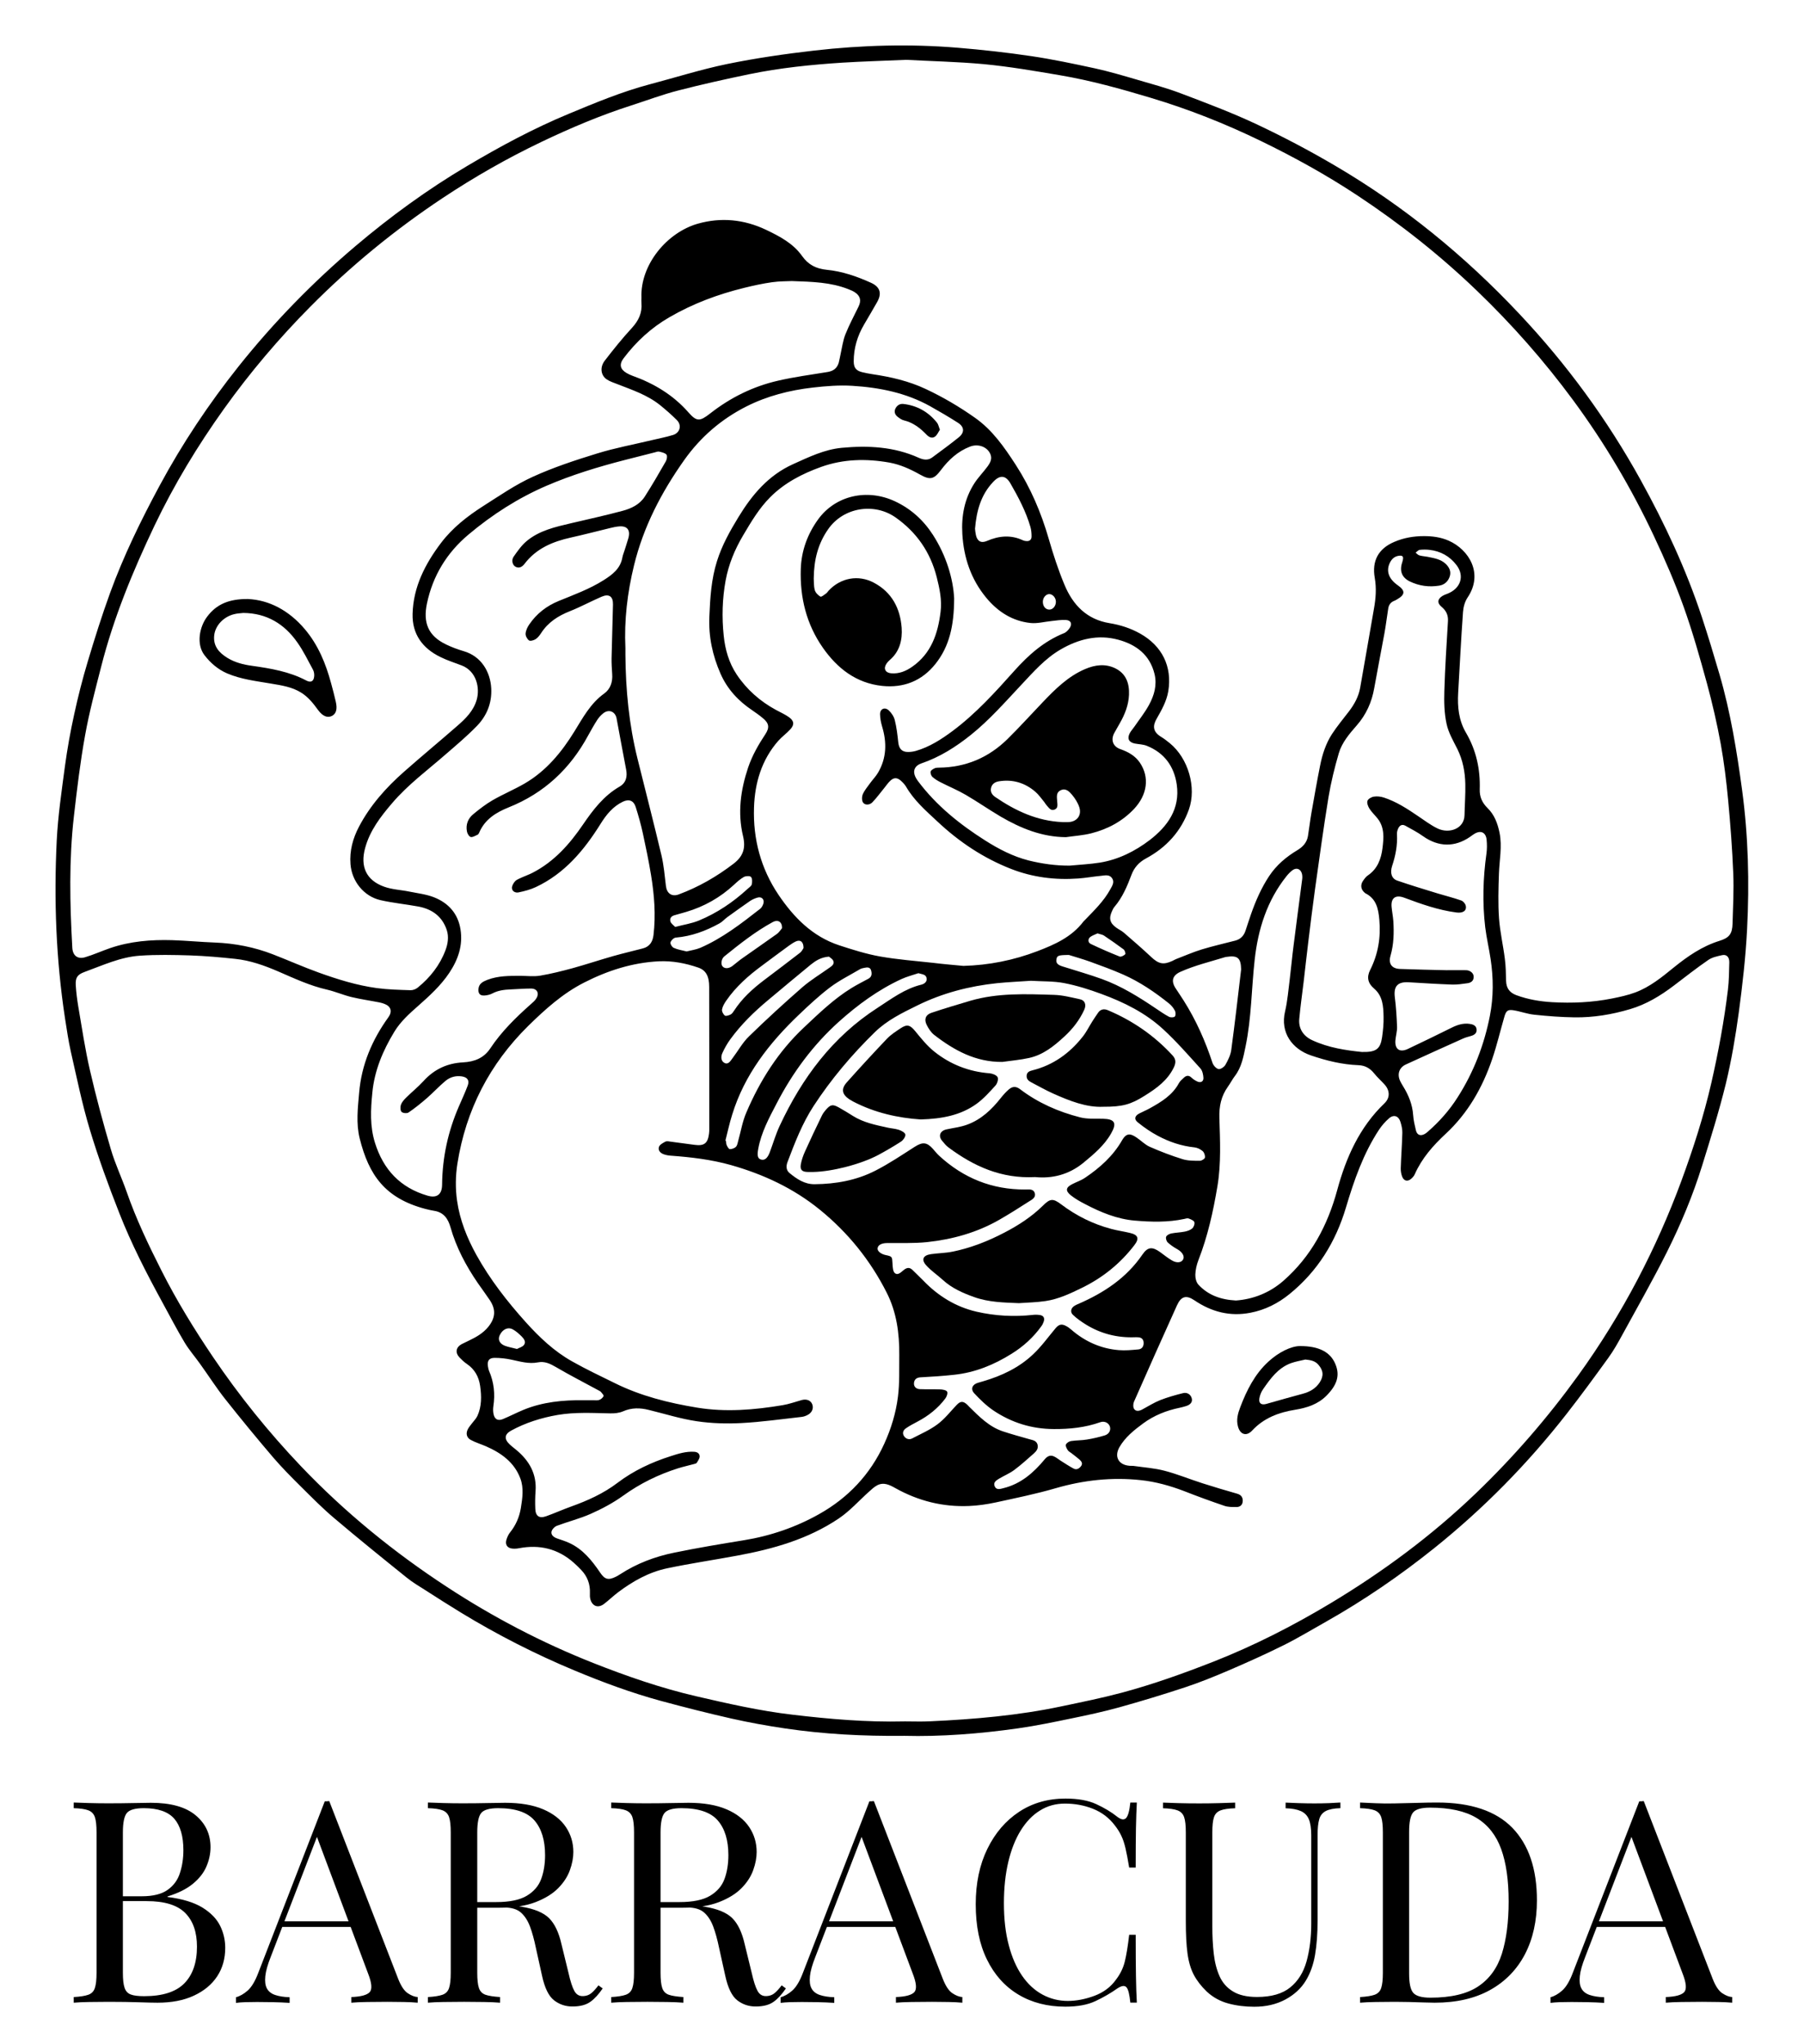<svg xmlns="http://www.w3.org/2000/svg" xml:space="preserve" width="2048" height="2319.6"><path d="M1026.4 1970.2c-47 .5-91.2-1.9-135.2-8.4-20.4-3-40.7-6.7-60.8-11.2-26.9-6.1-53.7-12.9-80.3-20.1-33.4-9.1-65.8-21.1-97.7-34.4-44.9-18.7-88-40.7-129.5-66-13.3-8.1-26.4-16.5-39.5-24.9-7.3-4.7-15-9.1-21.7-14.6-27.6-22.2-55.2-44.5-82.2-67.4-13.3-11.2-25.5-23.6-37.9-35.9-10.8-10.7-21.5-21.5-31.4-33-18.6-21.8-36.8-43.9-54.6-66.4-10.1-12.8-18.9-26.6-28.4-39.8-5.8-8.2-12.5-15.8-17.6-24.3-8.9-14.9-16.9-30.3-25.2-45.5-18.1-33.1-35.4-66.7-49.1-101.8-12.2-31-23.7-62.4-33.3-94.3-8.8-29.1-14.8-58.9-21.6-88.6-2.8-12.5-4.6-25.2-6.6-37.8-10.2-66.9-12.7-134.3-9.4-201.7 1.4-28.2 5.6-56.3 9.3-84.3 2.7-19.8 6.2-39.5 10.5-58.9 4.4-20.3 9.5-40.4 15.5-60.3 7.8-26.1 16-52.1 25.3-77.7 15.3-42 34.9-82.1 56.1-121.5 25.8-47.9 55.9-93 89.8-135.6 39.8-49.9 84.2-95.4 132.8-136.6 39.7-33.6 81.7-64.2 126.6-90.8 37.3-22.1 75.5-42.7 115.6-59.3 30-12.5 60.1-25 91.7-33.4 29.2-7.7 58.2-16.9 87.7-23 32.7-6.7 65.9-11.5 99-15.3 54.2-6.2 108.7-7.7 163.1-3.2 27.8 2.3 55.7 5.4 83.3 9.5 24.3 3.6 48.4 8.7 72.4 13.9 16 3.5 31.8 8.2 47.6 12.8 16.7 4.9 33.6 9.4 49.9 15.6 28.8 10.9 57.8 21.8 85.7 34.9 30.6 14.4 60.6 30.2 89.8 47.4 77.7 45.6 146.8 102.1 208.5 167.7 53.9 57.2 100 120.1 138 188.9 27.5 49.8 51.5 101.2 69.4 155.3 7.1 21.6 13.7 43.4 20.1 65.3 12.5 42.9 19.6 86.9 25.6 131 7.1 52.5 8.4 105.3 5.7 158.1-1.6 31.5-5.2 63-9.4 94.4-3.7 27.1-8.3 54.3-14.7 80.9-7.7 31.4-17.4 62.4-27 93.3-10.5 33.8-24.2 66.5-40 98.1-16 31.9-33.7 62.9-50.8 94.2-4.8 8.8-9.8 17.7-15.7 25.8-15.5 21.4-31 42.7-47.3 63.5-44.2 56.6-94.3 107.5-150.3 152.4-38.7 31-79.5 59-122.7 83.4-15.9 8.9-31.5 18.4-47.7 26.5-20.8 10.3-42 19.9-63.3 29-16.1 6.9-32.4 13.5-49 19-24.8 8.2-49.9 15.8-75 22.8-17.7 4.9-35.8 8.8-53.9 12.5-20.2 4.2-40.4 8.4-60.8 11.3-43.8 6.2-87.8 9.6-129.4 8.5zm2.4-1902.3c-27 1.2-49.6 1.8-72.2 3.2-35.5 2.3-71 5.9-105.9 13.1-27 5.6-54 11.6-80.7 18.5-18 4.6-35.4 11.2-53.1 16.9-35 11.2-68.8 25.5-101.9 41.3-39 18.6-76.5 40-112.5 63.9-54.2 36-104.4 77.1-150.2 123.3-35.7 36-68.4 74.6-97.9 115.8-30.1 42.1-56.8 86.2-79.1 132.9-24.5 51.6-46.3 104.2-60.4 159.7-6.6 25.9-13.6 51.8-18.3 78.1-5.5 30.4-9.2 61.2-12.7 91.9-5.7 49.7-4.6 99.5-1.8 149.3.5 8.8 6 13.2 14.5 10.7 9.7-2.9 18.9-7.1 28.5-10.4 22.8-7.8 46.5-9.7 70.4-9 16.1.5 32.2 2.1 48.4 2.7 22.8.9 44.9 5.2 66.2 13.5 17.3 6.7 34.3 14.3 51.8 20.6 21.4 7.7 43.2 14.5 65.9 17.6 12.6 1.7 25.5 2 38.3 2.4 2.7.1 6-1.2 8.2-3 14-11.4 25-25.3 31.4-42.3 2.8-7.4 4-15.3 1.5-23-5.2-15.6-16.8-23.8-32.4-26.7-14.2-2.6-28.7-4-42.8-7.2-19-4.3-32.6-21.5-34.1-40.8-1.2-15.3 2.7-29.4 9.7-42.7 12.7-24.1 30.6-44.2 50.9-62.1 19.9-17.6 40.4-34.5 60.4-52 9.7-8.4 18.9-17.4 22.4-30.3 3.5-12.8-.1-31.7-16.9-38.4-8.2-3.2-16.7-5.8-24.5-9.7-20.3-9.9-32.1-26-31.5-49 .8-30.6 14.3-56.7 32.3-80.5 12.9-17 29.6-30.1 47.4-41.5 18.6-11.8 37-24.6 56.9-33.6 23.5-10.7 48.2-18.8 72.9-26.4 20.4-6.3 41.6-10.2 62.5-15.2 7.9-1.9 15.9-3.4 23.7-5.8 7.9-2.4 10.1-11 4.4-16.8-6.1-6.1-12.6-11.8-19.3-17.2-14.4-11.5-31.7-17.2-48.6-23.8-4-1.6-8.3-2.9-11.8-5.3-6.8-4.6-8-13.8-2.2-21.3 9.8-12.7 19.9-25.3 30.8-37.1 7.6-8.3 11.8-17.1 10.8-28.3-.2-2 0-4 0-6-1.4-37.7 29.2-74.1 64-84 26.4-7.5 52.5-4.9 77.4 6.9 15.5 7.4 30.8 15.4 41 29.8 7 9.9 15.9 14.4 27.8 15.6 17.6 1.7 34.4 7.5 50.5 14.8 10.5 4.8 12.4 12.2 6.8 22-4.8 8.5-9.8 16.9-14.7 25.3-7.6 12.9-11.8 26.8-11.8 41.8 0 7.3 2.7 10.7 9.8 12.4 3.7.9 7.5 1.6 11.3 2.2 21 3.1 41.5 7.8 60.8 16.9 19.6 9.2 38.1 20.1 55.8 32.6 19.9 14 33.4 33.6 46.3 53.5 16.8 26 28.8 54.1 37.4 83.9 5.1 17.7 10.8 35.3 17.9 52.2 9.5 22.8 25.2 39.3 51.1 43.5 12.2 2 23.8 5.7 34.7 11.8 25 14 36.6 37.4 32 65.5-1.9 11.3-7.5 21.2-13.1 31-4.1 7.1-5.5 14.4 4.9 20.7 3.5 2.1 6.8 4.7 10 7.3 20.9 17.1 30.5 50.2 21.6 75.2-8.9 24.9-25.7 43.2-48.8 55.6-8 4.3-13.4 10.5-16.4 18.6-4.9 13-10.2 25.6-19.3 36.3-1.2 1.4-2 3.1-2.7 4.7-3.9 8.3-2.6 13.7 4.9 19 2.8 2 6.1 3.5 8.7 5.8 10.4 9 20.8 18 30.8 27.4 8.4 7.9 13.8 9.2 24.2 4.4 1.4-.6 2.6-1.5 4-2 9.8-3.7 19.4-8 29.3-11 12.5-3.8 25.3-6.7 38-10 6-1.6 9.7-5.5 11.6-11.3 2.1-6.3 4.1-12.6 6.3-18.9 5.3-15.1 11.7-29.7 20.5-43 8.2-12.4 19.3-21.8 32-29.4 6.2-3.7 10.9-8.7 12.1-16.2 1.4-8.7 2.4-17.5 3.9-26.1 3.2-18 6.3-36 9.9-53.9 2.5-12.6 6.5-24.9 13.5-35.7 5.9-9 12.8-17.3 19.4-25.9 6-7.9 10.7-16.5 12.5-26.3 5.4-30 10.4-60 15.7-90 2.1-11.7 3-23.1.9-35.1-3.3-18.9 3.8-33 22.3-40.8 10.8-4.6 21.9-6.5 33.5-6.5 9.7 0 19.1 1.2 28.2 5.2 23 10.2 39.7 37.3 21.4 64.5-3.1 4.6-4.8 10.8-5.2 16.4-2.2 30.6-3.7 61.2-5.5 91.8-.9 15.9.6 31.2 8.9 45.3 11.6 19.8 16.3 41.4 15.6 64.1-.3 8.7 2.8 15.4 8.8 21.3 7.9 7.7 11.5 17.5 13.7 28.2 3.1 15.5-.2 30.9-.7 46.3-.6 16.9-1.1 34 .1 50.8 1.1 15.4 4.7 30.5 6.6 45.9 1.1 8.2 1.2 16.6 1.4 24.9.2 8.3 3.9 13.5 11.8 16.4 13.1 4.8 26.7 7.1 40.5 7.9 22.7 1.3 45.3.3 67.6-4.1 9.1-1.8 18.3-3.8 26.9-7 16.5-6.2 30.1-17.3 43.6-28.3 15.7-12.7 32.2-24.1 51.8-30.2 11-3.4 14.6-7.8 14.9-19.5.5-19 1.6-38 .8-57-1.1-27.8-3.2-55.5-5.8-83.2-2-21.4-4.6-42.7-8.4-63.8-4.2-23-9.5-46-15.6-68.5-8.1-29.5-16.4-59-26.7-87.7-9.7-27-21.2-53.4-33.4-79.4-25.6-54.5-56.1-106-91.9-154.6-32.9-44.6-69.4-86-109.3-124.3-41.7-40.1-87-75.9-135.2-107.8-35.2-23.3-72.1-43.7-110-62.1-40.4-19.6-82-36.1-125.1-49-34-10.2-68.1-19.7-103-25.6-28.7-4.9-57.4-9.8-86.4-12.6-30.7-2.8-61.6-3.4-88.1-4.9zm-2.2 1885.9c9.8 0 19.7.4 29.5-.1 50.1-2.3 100-6.6 149.1-17 22.8-4.8 45.6-9.4 68.1-15.4 35.5-9.5 70.1-21.9 104.3-35.3 46-18.1 89.9-40.5 132.3-65.9 59.7-35.8 115.4-77 165.7-125.3 42.7-41 81.4-85.7 116.1-133.7 25.1-34.8 47.6-71.2 67.5-109.1 18.9-36.1 35.4-73.2 49.5-111.4 13.5-36.7 25.5-73.8 34.2-111.9 7.9-34.7 14.4-69.7 18.7-105.1 1.3-10.4 1.3-20.9 1.6-31.4.1-5.9-3.1-9.2-8.1-8.1-5.4 1.2-11.4 2.4-15.8 5.5-13.4 9.2-26.2 19.3-39.1 29.1-15.2 11.5-31.3 21.3-49.7 26.7-20.6 6.1-41.6 9.6-63 9.3-15.3-.2-30.5-1.4-45.7-3-7.9-.8-15.5-3.7-23.4-5-6.6-1.1-8.6.5-10.5 7.1-4.7 16.1-8.5 32.5-13.9 48.3-11 32.3-27.5 61.4-52.9 84.9-14.2 13.2-26.9 27.6-34.9 45.6-.8 1.9-2.3 3.7-3.9 5.1-4 3.7-8.3 3-10.4-2-1.2-3-1.8-6.5-1.7-9.7.4-13.5 1.5-26.9 1.8-40.3.1-4.1-.9-8.3-2.1-12.2-2-6.9-7.6-8.9-13-4.2-4.3 3.7-8.2 8.2-11.4 13-17.8 27.1-28.3 57.3-37.5 88.2-11.6 39-32.2 72.4-64 98.2-13 10.6-27.8 18.1-44.5 21.3-23.2 4.5-44.1-1-63.5-14.1-9.3-6.3-15.1-4.7-19.8 5.6-16.5 36.5-32.8 73-48.9 109.6-1 2.3-1.1 6.3.3 8.2 2.1 3 5.9 2.2 9.1.5 6.7-3.6 13.3-7.8 20.3-10.6 8.4-3.3 17.3-5.8 26.1-8 4.9-1.2 8.9 1.8 9.9 6.2.9 3.8-1.4 6.9-6.5 8.5-2.4.7-4.8 1.4-7.2 1.9-15.2 3.1-29.2 8.7-41.7 17.9-10.3 7.6-20.3 15.6-26.8 26.9-6.2 10.9-.8 20.3 11.8 21.1 1.3.1 2.7 0 4 .1 11.8 1.7 23.9 2.5 35.4 5.5 14.6 3.8 28.6 9.6 43 14.2 13.1 4.2 26.3 8.1 39.6 11.9 4.4 1.3 6.4 4.1 6.2 8.3-.1 4.4-3 6.8-7.1 6.8-4.6 0-9.5.1-13.8-1.4-15.3-5.2-30.4-10.7-45.4-16.6-15.9-6.1-32.3-10.7-49.1-12.5-32.9-3.6-65.2-.1-97.2 9.2-22.3 6.5-45.1 11.1-67.9 16.1-9.9 2.1-20 3.6-30.1 4-29.8 1.3-57.7-5.7-83.8-20.3-6.4-3.6-13.2-7.1-20.7-3.1-3.4 1.8-6.4 4.7-9.3 7.3-11.4 10.2-21.7 21.9-34.2 30.3-34.9 23.5-74.7 34.7-115.6 42.2-26.3 4.9-52.8 8.8-79.1 14.3-20.6 4.3-38.8 14.5-55.6 27.1-5.6 4.2-10.6 9.1-16.1 13.3-6.7 5.2-13.4 2.8-15.6-5.3-.6-2.2-.6-4.6-.5-6.9.4-10.2-2.9-19-9.9-26.3-2.9-3-5.8-5.9-8.9-8.6-17.8-15.5-38.3-20.4-61.4-16.1-2.4.5-5 .7-7.4.5-6.3-.4-9.1-4.7-7-10.7.9-2.6 2.1-5.4 3.8-7.5 6.6-8.2 10.7-17.5 12.4-27.9 1.8-11.2 3.5-22.7-.6-33.6-6.9-18.3-21.6-28.8-38.9-36.4-5.8-2.5-11.9-4.3-17.4-7.3-4.9-2.7-5.8-7.6-3.1-12.5 1.2-2.3 3.1-4.3 4.6-6.4 2.1-2.8 4.7-5.3 6.1-8.4 4.9-10.8 4.7-22.2 3.1-33.8-1.5-10.6-6.2-19.1-15.2-25.2-3-2-5.7-4.6-8.2-7.2-5.2-5.5-4.2-11.6 2.4-15.2 2.5-1.3 5.1-2.5 7.6-3.7 8.4-4 16.5-8.4 22.6-15.9 8.2-10.2 8.9-19.6 1.7-30.4-4.4-6.6-9.2-13-13.7-19.5-13.4-19.6-24.4-40.3-30.9-63.2-2.7-9.6-7.7-16.9-18.4-18.6-3.4-.6-6.9-1.3-10.2-2.2-45.7-12.1-64.1-38.4-74.5-80.1-4.2-17-2.1-34.4-.6-51.7 2.7-31.9 14.7-60 33.2-85.7 4.6-6.4 3.1-12.2-4.2-15.1-1.8-.7-3.8-1.3-5.7-1.7-10.6-2.1-21.3-3.6-31.8-6.1-9.5-2.3-18.6-6.3-28.1-8.5-19.3-4.4-37-12.7-55-20.5-15.8-6.8-31.9-12.6-49.1-14.4-16.9-1.8-33.8-3.3-50.8-3.9-19.1-.6-38.3-1-57.4.3-22.1 1.5-42.3 11-62.9 18.5-8.1 3-10.4 6.4-9.9 15.1.5 8 1.5 15.9 2.8 23.8 4.2 24.4 7.8 49 13.4 73.1 6.9 29.9 14.9 59.6 23.6 89.1 4.8 16.5 12.3 32.2 18 48.5 10.8 31 24.9 60.5 39.7 89.7 17.1 33.8 36.9 66 58.1 97.4 29.8 44.1 63.1 85.4 99.8 124 49.9 52.4 105.6 97.8 166.2 137.4 52.4 34.3 107.7 63.2 165.9 86.2 38 15 76.6 28.4 116.6 37.7 36.3 8.4 72.6 16.7 109.7 21 41.9 5 84.2 8.6 126.8 7.6zm-221.4-752.2c-.1-27.2-.1-54.3-.1-81.5 0-12.1-3.7-18.9-12.5-21.9-14.5-5-29.4-7.8-44.7-7.1-30 1.5-58 10.5-84.7 24.1-24.4 12.4-44.2 30.3-63.5 49.2-43.9 43.3-70.8 95.5-80.4 156.2-2.2 13.8-2.4 28.4-.4 42.3 3.1 21.8 11.3 42.3 22 61.6 15.4 27.7 34.8 52.6 55.9 76.1 15.5 17.2 32.3 33.2 52.7 44.6 15.7 8.9 32.1 16.6 48.3 24.6 29.6 14.7 61.4 22.6 93.7 27.9s64.8 2.6 97-2.8c7.3-1.2 14.4-3.8 21.6-5.8 5.5-1.5 10.1.3 11.9 4.5 1.9 4.6.1 9.5-4.8 12.2-2.1 1.2-4.6 2.1-7 2.4-22.8 2.5-45.6 5.8-68.5 7-16.9.9-34.1.4-50.8-2.1-18.3-2.7-36.2-8.4-54.3-12.8-9.9-2.5-19.5-2.7-29.3 1.6-4.3 1.9-9.7 2.4-14.5 2.3-20-.4-40-1.6-59.8 1.8-18.5 3.2-36.3 8.8-52.8 17.8-7.5 4.1-8 9.6-1.7 15.5 2.5 2.4 5.4 4.5 8 6.7 14.4 12.1 22.9 26.9 21.5 46.4-.5 6.6-.6 13.3-.3 20 .3 8.5 4.5 11.4 12.5 8.5 9.5-3.4 18.8-7.6 28.3-11 18.7-6.7 36.7-14.8 52.6-26.9 18.2-13.8 38.6-23.3 60.2-30.2 8.7-2.8 17.4-5.6 26.8-5 3.7.2 6.1 2.1 6.2 5.1.1 2.5-1.9 5.1-3.3 7.4-.5.8-2 1.1-3.1 1.4-6.1 1.7-12.3 3-18.3 4.9-22.3 7.1-43 17.2-62.1 31-11.4 8.2-24 14.9-36.8 20.6-12.4 5.5-25.7 8.8-38.5 13.6-2.6 1-5.6 4.1-6.1 6.7-.7 3.9 2.7 6.4 6.5 7.7 4.5 1.6 9.2 3 13.5 5 15.6 7.1 25.8 19.9 35.2 33.7 5.3 7.9 9.3 8.9 17.7 4.8 1.8-.9 3.5-1.9 5.2-3 18.8-12.2 39.5-20 61.2-24.4 26.2-5.4 52.6-9.8 79.1-14.1 30.2-4.9 59-14.8 85.3-29.6 32.9-18.4 58.2-45 74.1-80 7.8-17.1 13.2-34.9 15.5-53.3 2-15.6 1.3-31.6 1.5-47.4.2-24.5-3-48.4-14.2-70.6-18.6-36.8-43.9-68.2-76-94.3-29.9-24.3-64.1-40.2-100.8-50.6-22.3-6.3-45.3-9-68.4-10.7-2.8-.2-5.7-.7-8.3-1.7-3.8-1.4-6.5-4.7-5-8.5 1-2.5 4.4-4.2 7.1-5.7 1.4-.8 3.6-.4 5.4-.1 9.2 1.2 18.5 2.5 27.7 3.7 10.9 1.5 15.1-1.6 16.5-12.5.3-2 .3-4 .3-6v-79.3zm-214.4-94c7.5 0 15.1 1 22.4-.2 12.4-2.1 24.7-5.2 36.9-8.5 15.5-4.3 30.8-9.4 46.3-13.8 11-3.1 22.2-5.7 33.3-8.6 7.9-2 11.3-7.7 12.2-15.2 2.7-22.8.9-45.6-2.8-68.1-2.6-15.9-5.9-31.7-9.3-47.4-2.2-10.1-5-20-8.1-29.8-2.3-7.3-7.5-9.4-14.5-6.1-11.4 5.4-19 14.9-25.4 25.2-18.7 29.9-40.7 56.3-73.4 71.7-6.2 2.9-13 4.7-19.8 6.1-3.3.7-7.3-1.1-7.4-5-.1-2.6 1.8-5.8 3.7-7.8 2-2 5.1-3 7.8-4.3 3.9-1.8 8.1-3.2 11.9-5.2 24.5-12.6 42.1-32.5 57.3-54.8 11.4-16.7 23.5-32.6 41.5-43 7.4-4.3 9-11.3 7.4-19.5-3.7-19.2-7.2-38.5-10.8-57.8-1.4-7.8-8.6-10.9-14.9-6.1-2.7 2.1-5.2 4.8-7 7.6-3.7 5.7-7 11.7-10.3 17.6-20.5 38-50.1 65.7-90.4 81.8-14.4 5.8-27 13.6-33.4 28.7-.4.9-1 2-1.8 2.3-2.5 1.1-5.5 3.1-7.8 2.6-1.9-.5-3.9-3.9-4.3-6.3-1.5-7.8 1.2-14.7 7.2-19.6 6.9-5.7 14-11.2 21.7-15.7 11.9-6.9 24.7-12.2 36.6-19.1 24.4-14.2 41.9-35.4 56.5-59.1 9.7-15.7 18.3-31.9 33.9-43.1 7-5 9.7-13.2 9-22.1-.4-6-.8-12-.7-18 .4-20.3 1.2-40.6 1.6-60.9.2-9.3-4.6-12.5-13.2-8.7-12 5.2-23.6 11.5-35.7 16.3-13.4 5.3-24.8 12.6-32.7 24.9-1.7 2.6-3.8 5.3-6.3 6.9-2 1.3-6 2.4-7.4 1.4-2.2-1.6-4.1-5.2-3.9-7.8.3-3.6 2.1-7.4 4.2-10.4 8.4-12.3 19.7-21 33.4-26.6 17.4-7.1 35-13.5 51-23.6 10.1-6.4 19.1-13.2 21.3-25.9.5-2.8 1.7-5.4 2.5-8.1 1.4-4.6 3-9.2 4.3-13.8 2.5-9.2-1.4-14.1-10.8-13.2-3.3.3-6.6 1-9.8 1.8-14.9 3.6-29.7 7.5-44.6 10.8-20.8 4.6-39.5 12.4-52.9 30.1-2.4 3.1-6 5.3-10.1 3-3.4-1.8-4.8-7.3-2.2-11.2 4.4-6.3 9-12.9 14.8-17.8 14.5-12.1 32.5-16.1 50.4-20.3 19.6-4.6 39.2-8.9 58.6-14.1 9.8-2.6 19.3-7.1 25.1-16 8.4-13.1 16.2-26.6 24-40.2 1.2-2.1 1.9-6.2.7-7.6-1.7-2-5.3-2.7-8.2-3.4-1.5-.4-3.3.4-4.9.8l-34.2 8.7c-30.3 7.8-60.2 16.9-89 29.3-32.2 13.9-61.5 32.7-88.4 55.3-24.7 20.7-40.6 46.9-47.2 78.3-4.5 21.5 1.1 36.6 21.8 46.5 6.4 3.1 13.2 5.6 20 7.6 19.8 5.8 30.2 23.3 31.2 42.4.8 16.6-5.1 31-16.4 42.6-11 11.3-23.1 21.5-35 31.8-20.8 18.2-43.2 34.6-61.3 55.9-13 15.2-25.1 30.9-30.5 50.8-5.7 20.9 1.2 36.5 21.6 43.8 9.1 3.3 19.2 3.6 28.8 5.6 9.4 1.9 19.2 3 28 6.5 16.3 6.5 27.1 18.5 29.9 36.4 2.9 18.3-2.8 34.4-12.8 49.4-9.7 14.5-22.5 26.1-35.4 37.5-10 8.8-19.9 17.7-26.9 29.2-13 21.4-22.6 44-25 69.2-1.9 19.1-2.9 38.1 3 56.9 9.5 30.5 28.8 51 59.7 60 10.6 3.1 16.4-1.4 16.5-12.5.3-30.9 6.7-60.4 19-88.7 3.4-7.9 7.1-15.8 10.1-23.8 2.2-6-.5-9.5-6.8-10.4-6.8-1-13.2.8-18.3 5-7.5 6.2-14.1 13.5-21.5 19.9-6.6 5.7-13.4 11.2-20.6 16.1-1.8 1.2-6.4.8-7.9-.7s-1.6-5.5-.8-7.9c1-3 3.4-5.7 5.7-8 6.6-6.6 13.9-12.4 20.2-19.3 12.1-13.3 27-20.1 44.7-21 12.8-.7 23.5-4.7 31-16 12.7-19.1 29-35 46-50.1 2.2-2 4.6-3.9 6.1-6.4 3.8-5.9 1-11.3-5.9-11.3-7.8 0-15.6.7-23.5 1-7.2.3-14.2 1.2-20.7 4.7-2.6 1.3-5.7 2-8.6 2.2-5.4.4-7.4-2.4-6.9-7.7.7-6.1 5.3-8.1 9.9-10 12.4-4.8 25.1-4.6 37.7-4.6zm503-11.3c29-.8 56.9-6.4 83.9-16.7 19.9-7.6 39-16.1 52.4-33.8.4-.5 1-.9 1.4-1.4 10.5-10.9 21.5-21.4 28.9-34.9 2.2-4 5.3-8.4 1.9-13-3.2-4.3-8.2-2.8-12.6-2.4-8.6.8-17.1 2.4-25.7 3-26.1 1.9-51.6-1.3-76-10.8-31.5-12.3-59.1-30.7-83.7-53.8-13.1-12.2-26.7-24-35.8-39.8-1.5-2.5-3.7-4.7-5.9-6.7-4.1-3.5-7.6-3.7-11.6-.1-2.7 2.4-4.7 5.5-7 8.3-4.5 5.5-8.7 11.3-13.6 16.4-2.7 2.8-7.6 3.8-10.4.6-1.7-2-1.7-6.7-.6-9.5 1.9-4.5 5.2-8.4 8.1-12.4 3-4.2 6.7-7.9 9.3-12.3 9.8-16.7 10.1-34.3 4.6-52.5-1.3-4.4-2.2-9.1-2.3-13.7-.1-6.2 5.2-8.7 9.8-4.6 3.1 2.9 5.9 7 6.9 11.1 2.1 8.3 3.1 17 4 25.5.8 7 4.2 10.8 11.1 10.7 3 0 6-.4 8.8-1.2 15.6-4.5 28.9-13.1 41.7-22.6 26.4-19.7 48.4-44 70.2-68.4 16-17.9 33.6-33.5 56.2-42.6 2.6-1 4.9-3.5 6.5-5.8 3.2-4.7 1.6-8.8-4-9.2-5.5-.4-11.2.6-16.8 1.2-7.9.8-15.9 3-23.6 2.2-20.6-2.2-37-12.7-50.2-28.6-17.4-21-25.6-45.5-27.2-72.4-1.2-20.4 2.4-39.9 13.5-57.3 4.4-6.9 10.4-12.9 15.3-19.6 2.8-3.9 5.2-8.2 3.2-13.4-3.3-8.4-13.5-12.5-23-9-14 5.3-24.5 15-33.3 26.7-7.9 10.5-12.2 11.6-23.6 5.2-11.1-6.2-22.3-11.4-35-13.7-26.2-4.6-52-4.1-77.3 4.9-21.4 7.7-41.5 18-57.8 34.3-12.8 12.8-21.9 28.3-31 43.7-9.4 15.9-16.3 32.6-19.7 50.8-3.8 20.8-4.4 41.7-2.2 62.7 1.6 15.8 5.9 30.8 14.7 44.1 11.4 17.1 26.6 30.5 44.7 40.3 5 2.7 10.2 5 14.7 8.2 5.9 4.2 6.3 8.6 1.5 13.8-4.2 4.6-9.4 8.3-13.6 13-19 21.6-26.7 47.9-27.6 75.7-1.2 35.7 7.7 69.3 27.8 99.1 17.3 25.6 38.5 47.3 68.8 57.3 15.3 5 30.8 9.9 46.5 12.7 19.8 3.5 39.9 5 59.9 7.2 12 1.5 23.4 2.4 34.8 3.5zM710 735.8v7.5c.3 39.7 4.1 79.1 13.7 117.7 9.1 36.6 18.5 73.1 27.2 109.7 2.7 11.4 3.7 23.3 5.1 35 1 8.3 6.6 12.4 14.5 9.5 22.6-8.4 43.1-20.2 62.3-34.9 11.3-8.7 13.9-18.1 10.7-31.5-6.3-26.3-2.7-52.2 5.8-77.6 4.6-13.6 11.7-26 19.6-37.9 5-7.6 4.1-12.5-2.9-18.2-3.8-3.2-7.9-6.1-12-8.9-15.8-10.6-28.3-24-36-41.5-9.1-20.7-13.7-42.1-12.7-64.9.9-21.3 2.2-42.5 8.7-63 5.6-17.9 14.7-34.1 24.4-50 15.5-25.4 34-47.4 62-60 17.8-8 35.4-16.6 55-18.5 29.9-2.8 59.5-1.4 87.6 11.3 5 2.2 10.3 3.3 15.2-.3 10.1-7.5 20.3-14.9 30.1-22.8 6.9-5.5 6.6-11.9-.7-16.6-10.3-6.6-20.9-12.8-31.6-18.8-27.5-15.3-57.6-21.3-88.5-23.2-14.8-.9-29.9.3-44.8 2-26.2 3-51.7 9.5-75.3 21.4-28.5 14.4-52.2 34.8-70.8 61.1-25.8 36.5-46.1 75.4-56.8 119.2-7.6 31.2-11.3 62.3-9.8 94.2zm460.4 377.4c-12.4.9-25.4 1.4-38.3 2.7-31.6 3.3-62.1 11.2-90.7 25.3-17.1 8.4-34.4 16.8-48.3 30.4-26.1 25.5-49.5 53.2-69.5 83.8-12.9 19.8-21.3 41.7-29.6 63.6-1.7 4.5-1.6 9.2 2.3 12.4 8.3 6.8 17 12.8 28.5 12.7 24.1-.2 47.5-4.4 69-15.4 15.5-7.9 30-17.7 44.7-27.1 8.8-5.6 13.7-5.4 20.7 2.5 2.3 2.6 4.5 5.4 7 7.7 27.6 25.4 60 38.5 97.7 38.3 4.1 0 9.1-1 10.8 4 1.6 5-3 7.4-6.4 9.5-11.2 7.2-22.4 14.3-33.9 20.9-25.3 14.5-53 22.2-81.8 25.3-15.2 1.6-30.6.9-45.9 1.1-5.9.1-9.9 2.2-10.4 5.8-.5 3.2 3.5 6.6 9.1 7.8 7.5 1.6 7.4 1.8 7.8 9.4.2 3.9.4 9.4 2.8 11.2 3.8 2.9 7.4-1.8 10.7-4.2 3.4-2.4 6.3-2.4 9.3.6 4 4 8.2 7.9 12.1 11.9 16.9 17.6 37.1 30 60.6 35.4 20.9 4.8 42.5 6 64.1 3.6 2.6-.3 5.3-.2 7.9.2 4.1.7 5.5 3.5 4.2 7.4-.6 1.8-1.5 3.7-2.7 5.3-9.1 12.7-20.5 23-33.7 31.2-20.1 12.6-41.6 21.4-65.4 23.9-12.7 1.4-25.5 2.2-38.3 2.9-4.6.3-6.9 2.7-7.2 6.6-.3 4 2.5 6.6 6.5 6.8 7.8.3 15.6 0 23.4.3 2.7.1 6.7.8 7.7 2.5s-.4 5.7-2 7.8c-8.4 11.2-19.2 19.7-31.5 26.2-4.7 2.5-9.4 4.9-13.6 7.9-2.9 2.1-4 5.6-1.6 8.9 2.1 2.9 5.6 4.1 8.9 2.4 9.8-5.1 20.2-9.6 28.9-16.1 8.2-6.1 14.6-14.4 21.7-21.9 4.3-4.5 7.3-4.7 11.9-.5.9.8 1.6 1.7 2.4 2.5 11.4 11.2 22.6 22.7 38.2 27.9 9.9 3.3 20 6 30.1 8.9 3.7 1.1 7.8 1.4 9.2 5.9 1.3 4.3-1 7.5-3.9 10.1-7.3 6.4-14.6 13.1-22.4 18.9-5.2 3.9-11.4 6.4-17.1 9.8-3.3 2-7.2 4.3-5.1 8.9 2 4.5 6.5 2.8 9.8 2 19.7-4.8 34.2-17.4 46.8-32.6 3-3.6 6.1-5.3 10.3-3.6 2.8 1.2 5.3 3.3 7.9 5 4.9 3.1 9.7 6.3 14.8 9 3.3 1.7 6.2 0 8.3-2.7 2.3-2.9.7-5.4-1.5-7.4-3-2.6-6.2-5-9.3-7.4-1.4-1.1-3.3-2-4.2-3.4-1.2-1.9-2.8-4.8-2.1-6.4.8-1.9 3.7-3.7 5.9-4 5.9-.9 12-.7 17.9-1.7 6.8-1.1 13.7-2.7 20.3-4.7 5-1.5 7.1-6 5.8-10.1-1.4-4.2-6.2-6.6-11.1-4.8-17 6-34.5 7.8-52.5 7.7-25.1-.1-47.9-7.2-68.5-21-8-5.4-15.2-12.4-21.8-19.5-4.6-4.9-2.3-10.1 4.1-12 2.1-.6 4.1-1.2 6.2-1.8 21-6.2 40.5-15.4 56.4-30.5 9.5-8.9 17.2-19.7 25.6-29.7 3.6-4.2 6.7-5.2 11.6-2.6 2.2 1.1 4.3 2.6 6.1 4.2 15.5 13.5 33.5 21.6 53.9 23.3 7.4.6 15-.1 22.4-.8 4.1-.4 6.2-3.6 5.9-7.9-.3-4.4-3.2-5.9-7.2-5.9-1 0-2-.1-3 0-19.8.7-38.3-4-55.1-14.3-5.3-3.3-10.5-6.9-15-11.2-3.3-3.2-2.2-7.6 1.7-10.1 1.5-1 3.2-1.7 4.9-2.4 28.8-12.6 54.2-29.3 72.3-55.8 6.1-8.9 11.2-9.2 20.2-2.8 4.3 3.1 8.4 6.5 13 9.2 5.8 3.6 11.4 2.8 13.2-1.2 1.7-3.7-1.4-8.3-6.7-11.3-3.9-2.2-7.7-4.7-10.9-7.7-1.5-1.4-2.5-4.8-1.8-6.5.7-1.8 3.6-3.2 5.8-3.7 5-1 10.3-1.1 15.3-2.1 3-.6 6.3-1.7 8.5-3.6 1.7-1.5 3.1-5.2 2.4-7.2-.7-1.9-4.1-3.2-6.5-4.1-1.4-.5-3.3.1-4.9.5-18.6 4-37.5 3.5-56.2 1.9-20.1-1.7-38.7-9.4-56.4-18.7-5.6-2.9-11.2-6-16.1-9.9-6.6-5.3-5.9-9.1 1.7-12.9 4.7-2.4 9.9-4.1 14.3-7.1 16.8-11.3 31.8-24.7 42-42.5 5.3-9.2 10.1-7.5 16.6-3.1 5.1 3.4 9.5 8.1 15 10.5 12.1 5.3 24.6 10.1 37.2 14 6.2 1.9 13.1 1.8 19.6 1.8 2 0 5.4-2.1 5.7-3.6.4-2.3-.8-5.8-2.5-7.3-2.5-2.2-6-3.9-9.3-4.3-14.8-1.5-28.6-6.2-41.6-13.1-8.1-4.3-15.8-9.6-22.9-15.4-4.5-3.6-3.3-7.4 2-10.1 3.8-2 7.9-3.6 11.6-5.7 13-7.2 25.7-14.8 33.1-28.5 1.3-2.4 3.5-4.3 5.6-6.2 2.7-2.6 5.6-3.2 8.7-.2 1.9 1.8 4.2 3.3 6.6 4.4 3.8 1.8 7.1.2 7-4-.2-3.7-1.1-8.3-3.5-10.9-13.7-15.1-27.1-30.5-42.1-44.3-20.1-18.6-44.5-30.7-70.1-40.1-13.8-5.1-28-9.6-42.5-12.4-12.1-2.3-24.7-1.8-37.6-2.6zM1546 1194c16.2.4 21-3.2 23-16.6 1.1-7.7 1.9-15.6 1.7-23.4-.2-11.7-.9-23.6-10.8-32-7.1-6-8.5-12.9-4.5-20.9 9.1-18 12.3-37.1 10.5-57.1-1.1-12.4-3.3-23.8-15.8-30.1-.3-.1-.6-.4-.8-.6-4.3-3.6-5.2-8.7-2-13.4 1.6-2.3 3.3-4.8 5.6-6.3 11-7.5 15.1-18.8 16.6-31.1 1.4-11.4 2.4-23.1-5.3-33.1-3-3.9-6.8-7.3-9.5-11.5-1.6-2.5-3.1-6.4-2.3-8.9.8-2.3 4.6-4.4 7.3-4.8 3.6-.6 7.7-.1 11.2 1 14.2 4.6 26.6 12.7 38.8 21 7.3 4.9 14.4 10.3 22.2 14.1 13.3 6.4 30.4.4 30.7-15.1.2-11.8 1.2-23.6.9-35.4-.3-13.7-2.8-27-9-39.6-4.7-9.3-10.2-18.7-12.3-28.7-2.6-12-2.9-24.8-2.5-37.2.8-26.5 2.5-52.9 4.1-79.3.4-6.8-2-11.8-7.1-16.1-5.4-4.4-4.9-9 1-12.6 1.7-1 3.6-1.7 5.5-2.4 15-5.9 19.8-20.1 10.3-32.5-7.6-10-18.1-15.9-30.8-17.3-3.6-.4-7.4-.4-11 0-1.6.2-3.1 2.1-4.6 3.2 1.4 1.1 2.7 2.7 4.3 3.1 3 .9 6.2 1 9.3 1.6 7.1 1.5 14.5 2.5 20.2 7.7 4.4 4 6.8 9 4.9 14.7-1.8 5.4-5.8 9.3-11.8 10.3-11.7 1.9-22.9.4-33.6-4.8-8.8-4.3-11.7-11.7-8.7-21 .4-1.1.6-2.2.9-3.4.9-3.9-.4-5.2-4.4-4.7-4.7.6-7.9 3.3-10 7.3-5 9.5-2 18.7 8.5 26.1 9 6.3 8.7 10.8-1 16.3-.9.5-1.7 1-2.7 1.4-4.2 1.5-6.4 4.7-7 8.8-1.5 9.3-2.6 18.8-4.3 28.1-3.8 20.8-7.9 41.5-11.6 62.3-2.8 15.9-9.1 30-19.8 42.2-8.3 9.5-16.8 19.4-20.4 31.6-4.8 16.4-8.9 33.1-11.7 49.9-5.7 34.9-10.5 70.1-15.4 105.1-2.8 20.1-5.2 40.2-7.7 60.4-1.8 14.4-3.3 28.7-5 43.1s-3.8 28.7-5.1 43.1c-1 11 4.7 19.6 14.8 24.2 18.7 8.7 38.8 11.5 56.2 13.3zm-142.9 282.1c19.5-1.4 38.2-8.7 53.7-22.2 31.6-27.6 50.4-63 61.3-103.2 10-36.9 25.3-71.3 53.6-98.4 6.5-6.2 6.3-14.5.2-21.3-3.9-4.3-8.3-8.2-11.9-12.7-4.7-5.8-10.2-9-17.8-9.3-18.6-.7-36.4-5.1-54-11.1-21.1-7.2-35.1-25.8-29.3-50 2.8-11.9 3.7-24.3 5.3-36.5 1.6-12.9 2.7-25.8 4.4-38.7 3.1-24.9 6.5-49.8 9.7-74.7.3-2.1.2-4.4-.3-6.4-1.5-5.5-6.3-7.2-10.8-3.8-2.5 1.9-4.7 4.2-6.7 6.7-22.1 27.7-32.3 60.2-36.1 94.7-3.7 32.9-3.6 66.2-10.4 98.7-2.4 11.6-4.5 23.5-12.1 33.4-2.9 3.8-5.1 8.2-7.9 12.1-7.6 10.6-10.1 22.2-9.7 35.3.8 25.9 2.1 51.9-2.2 77.7-4.8 28.6-11 56.8-21.6 83.9-2 5.2-3.3 10.9-3.5 16.4-.1 3.8 1 8.7 3.5 11.4 11 11.9 25.3 17.1 42.6 18zm238.8-374.9c8.8 0 15.6-.1 22.5 0 4.7.1 8.6 3.4 8.6 7.4.1 4.7-3.1 6.9-7.2 7.4-5.8.8-11.6 1.7-17.4 1.5-16.3-.6-32.6-1.6-48.9-2.6-12.9-.8-17.6 4.5-16 17.2 1.4 11 2.1 22.2 2.5 33.3.2 5.2-1.5 10.5-1.9 15.8-.6 9.7 4.9 13.6 13.9 9.5 16.8-7.9 33.5-16.1 50.1-24.3 6.4-3.2 13-5.3 20.2-4.3 3.7.5 7.6 1.8 8 6.2.5 4.6-2.8 6.6-6.9 7.7-3.2.8-6.4 1.8-9.4 3.2-21.4 9.6-42.7 19.2-64 29-7.7 3.5-10.1 11.2-6.4 18.9.9 1.9 2 3.8 3.2 5.7 6.3 10.2 10.7 20.9 11.5 33 .4 5.8 1.8 11.5 3.1 17.1 1.3 5.5 5.3 6.9 10.2 4.1 1.1-.7 2.2-1.5 3.2-2.4 13.1-11.4 24.6-24.3 33.9-39 18.2-28.4 30.2-59.5 36.7-92.6 4.2-21.4 4.1-43 .8-64.6-1.8-12-4.6-23.8-6.1-35.9-3.3-27.9-2.5-55.8 1.4-83.7.7-5.1.7-10.3.2-15.5-.8-8.6-6.7-11.3-14-6.8-1.7 1-3.3 2.3-4.9 3.4-17.4 12-36 11.5-53.3-.8-6.3-4.5-13.3-8.1-20.1-11.9-4-2.2-6.8 0-8.3 3.6-.8 1.9-1.4 4.2-1.2 6.3.7 12.3-1.6 24.1-5.5 35.8-2.6 8-.5 14.4 5.8 16.6 15.2 5.2 30.6 9.9 46 14.6 8.9 2.7 17.9 4.9 26.7 8 2.2.8 4.6 3.6 5.1 5.9 1.3 5.7-3.2 8.7-10.6 7.7-20.6-2.7-40-9.6-59.3-16.8-9.7-3.6-15.2.2-14.3 10.4.5 5.5 1.6 10.9 2 16.3.8 13.2.5 26.2-3.2 39.1-2.7 9.3 1.5 14.8 10.9 15.1 18.1.7 36.2 1 52.4 1.4zM899 319c-5.3.3-13.9.1-22.3 1.3-10.7 1.5-21.3 3.8-31.8 6.4-29.8 7.3-58.3 17.9-85 33.4-20.6 11.9-37.7 27.7-52 46.6-5.1 6.8-4 12.3 3.3 16.6 2.1 1.3 4.4 2.3 6.8 3.2 24.5 8.8 46.1 21.7 63.5 41.5 9.4 10.7 12.9 10.5 24.7 1.3 23-18 48.6-30.7 77-37.2 18.6-4.3 37.6-6.8 56.5-9.9 6.4-1.1 10.7-4.3 12.5-10.6.8-3 1.3-6.2 2-9.3 1.7-7.6 2.7-15.5 5.5-22.7 4.3-10.8 9.8-21 14.9-31.5 3.4-6.8 2.2-12.2-4.2-16.4-2.3-1.5-5-2.6-7.6-3.6-19.7-7.7-40.2-8.3-63.8-9.1zm315.3 663.5c11.4-1.1 22.9-1.6 34.2-3.4 21.1-3.4 40-12.9 56.7-25.6 20.3-15.6 34.7-35.5 30.7-63.1-3-20.7-14.2-36-34-43.9-4.2-1.7-9.1-1.7-13.7-2.6-6.8-1.4-8.8-5.7-5.6-11.8 1.4-2.6 3.5-4.8 5.2-7.3 5.6-8.2 11.9-16 16.6-24.7 5.9-10.8 9.3-22.5 6.3-35-5.3-21.9-20.9-33.5-41.2-39-23.2-6.3-45-.8-65.5 11.1-17.5 10.2-30.7 25.3-44.3 39.8-18.5 19.7-36.3 40.1-57.5 57.1-17.1 13.7-35.4 25.3-56.3 32.4-6.4 2.2-9.3 6.9-7.7 12.6.7 2.6 2.3 5.2 3.9 7.4 20.8 27.8 47.4 49.1 76.4 67.5 15.3 9.7 31.5 18.1 49.1 22.6 15.3 3.8 30.9 6 46.7 5.9zm194.7 117.8c-.3-13-3.9-16.2-16.8-14.2-.5.1-1 .1-1.5.3-16.9 5.2-34.1 9.3-50.3 16.5-9.4 4.1-11.3 10.5-5.6 19.1 3 4.6 6.1 9.1 9 13.7 14 22.1 24.5 45.8 32.7 70.7 1 2.9 4.1 6.4 6.8 7 2.2.5 6.4-2.3 7.8-4.7 3-5.3 5.9-11.1 6.7-17 4.1-30.4 7.6-60.9 11.2-91.4zm-746.5 489h11c2.3 0 4.8.4 6.9-.4 1.9-.7 4-2.5 4.8-4.3.4-.9-1.6-3.1-2.8-4.5-.7-.9-1.8-1.4-2.9-2-16.1-8.8-32.5-17.1-48.3-26.4-6.5-3.8-12.8-6.9-20.4-5.4-10.5 2.1-20.4-1-30.5-3.1-6.1-1.3-12.5-2-18.8-2s-8.5 3.3-7.6 9.5c.3 1.8.6 3.6 1.3 5.3 5.6 12.9 7 26.2 4.9 40.1-.4 2.8-.4 5.7.1 8.4 1.1 6.3 4.9 8.6 10.7 6.2 8-3.3 15.6-7.3 23.6-10.6 21.8-8.9 44.7-11.1 68-10.8zm380.1-484.7c-6.4 2.2-13 3.8-19.1 6.6-26.5 12.2-49.8 29.3-71.3 48.6-29.3 26.4-52.4 57.7-70.5 92.6-8.6 16.5-17.5 32.9-20.9 51.5-1.4 7.6-.7 11.1 3.1 12.2 4.2 1.2 7.4-1.4 10-8.3 3.8-10.1 6.8-20.6 11.4-30.3 25.3-54.1 59.8-100.6 110.8-133.5 15.9-10.3 31-21.8 49.9-26.4 3.4-.8 6.8-3.5 5.9-7.5-.9-4.4-5.3-4.2-9.3-5.5zm-219.1 190.1c.2.1.4.1.7.2.2 1.6.1 3.5.8 4.9.8 1.8 2.3 4.5 3.6 4.5 2.3 0 5.3-1 6.9-2.7 1.6-1.6 1.9-4.5 2.6-6.9 3-10.7 4.8-21.9 9.2-32 15.5-36.3 36.4-69.3 65.4-96.5 17-16 33.8-32.3 53.9-44.7 6.2-3.8 12.7-7.1 19.2-10.6 4.2-2.2 4.1-6 3.1-9.5-1-3.7-4.3-3.6-7.5-2.9-1.6.4-3.4.6-4.8 1.4-11.5 6.8-23.7 12.8-34.3 20.8-12.5 9.5-24.1 20.3-35.5 31.2-33.6 32.1-61.7 68-75.6 113.3-3.1 9.8-5.2 19.7-7.7 29.5zm283.4-694.6c.2 1.9.4 4.6 1 7.2 1.6 7.1 5.9 9.5 12.5 6.7 13.6-5.9 27.2-7.2 41-.7 1 .5 2.2.7 3.4.8 3.9.5 6.3-1.4 6.3-5.2 0-3.6-.3-7.4-1.3-10.8-5.1-17.6-13.7-33.8-22.8-49.6-5.5-9.4-12.1-9.5-19.6-1.4-13.8 14.6-18.8 32.7-20.5 53zm-165.8 485.7c-9.2.7-15.2 4.7-20.7 9.1-16.2 13.2-32.1 26.7-48.1 40s-30.9 27.8-43.2 44.7c-3.6 4.9-6.6 10.3-9.1 15.8-1.7 3.8-1.7 9 2.6 11.1s6.7-2.4 9-5.4c6.3-8.3 11.4-17.8 18.8-24.9 19.6-19.1 39.8-37.6 60.4-55.6 9.7-8.4 20.9-15.1 31.4-22.6 2.7-1.9 5.4-4.2 3.7-7.7-1.1-2.1-3.7-3.5-4.8-4.5zm272.4-1.9c-12.2.1-13.5.7-14.2 5.1-.7 4.3 1.6 6.5 8.5 8.4.3.1.6.2 1 .3 14.1 4.5 28.3 8.5 42.1 13.5 22.1 8 42 20.4 61.4 33.5 4.8 3.2 9.6 6.6 14.7 9.3 1.8 1 5.5 1 6.7-.2s1.1-4.8.1-6.7c-1.6-3-3.9-5.9-6.5-8-16.2-13-33.4-24.7-52.5-33.1-12.2-5.3-24.6-9.9-37.1-14.4-9.2-3.3-18.6-5.9-24.2-7.7zm-434-4c5.1-1.3 10.5-2 15.3-4 25.2-10.9 46.7-27.6 68.2-44.4 1.7-1.3 2.9-3.7 3.6-5.8 1.5-4.6-1.7-8.2-6.3-7-3 .8-6 2.1-8.6 3.8-8.7 6-17.3 12.2-25.9 18.4-3.1 2.2-5.6 5.3-8.9 7.1-15.5 8.6-31.9 14.7-49.8 16.2-2.2.2-5.3 3.2-5.9 5.4-.5 1.7 1.8 5.5 3.8 6.3 4.4 2 9.4 2.7 14.5 4zm132.7-3.8c.1-7.2-3.6-9.8-8.6-7.6-2.8 1.3-5.5 3.1-8 4.9-10.2 7.4-20.3 15-30.4 22.5-15.5 11.4-29.9 24.1-40.9 40.1-2 3-4 6.3-4.6 9.7-.4 2.2 1.3 5.5 3.2 7 1.1.9 4.5-.2 6.5-1.2 1.6-.8 2.9-2.7 4-4.4 8.9-13.7 20.7-24.5 33.6-34.3 13.9-10.5 27.8-21 41.5-31.6 1.9-1.5 3-4.2 3.7-5.1zm-145.7-24c9.8-2.6 18.8-3.9 27-7.3 20.5-8.5 38.8-20.8 55.2-35.9 1.7-1.6 4.2-3.1 4.7-5 .7-2.7.7-6.7-.8-8.5-1.2-1.4-5.8-1.2-8-.1-4.1 2.3-7.8 5.6-11.3 8.9-15.8 14.6-33.9 24.8-54.5 30.9-4.5 1.3-9 2.5-13.4 3.8-3.7 1.1-5.4 3.9-4.2 7.3.8 2.2 3.4 3.9 5.3 5.9zm121.3 1.4c.2-7.4-4.8-10-10.4-7-19.9 10.8-37.6 24.9-55.1 39-3.4 2.8-4.2 8.7-2.1 11.3 2.4 2.9 7 2.8 11.3-.4 3.6-2.7 6.9-5.7 10.6-8.3 13.2-9.4 26.6-18.5 39.8-28 2.7-1.9 4.6-5.1 5.9-6.6zm358.2 5.9c-2.4 1.2-5.4 2.1-7.9 3.8-3.2 2.2-3.3 6.5.2 8.2 10.7 5.1 21.7 9.9 32.8 14.3 1.6.6 4.8-1.1 6.3-2.6.7-.7-.4-4.5-1.8-5.5-7.4-5.5-15-10.8-22.6-15.9-1.9-1.1-4.2-1.3-7-2.3zm-659.1 471.7c2.4-1.3 6.1-2.2 7.9-4.5 2.7-3.5 0-7.1-2.6-9.7-3-3-6.3-6-10-8-5.6-3.1-11.7-.1-14.9 6.6-2.3 4.9-.3 9.6 5.9 12 4.1 1.5 8.3 2.2 13.7 3.6zm611.8-847.9c.1-4.7-3.6-8.9-7.6-8.9-3.8.1-7.1 4-7.2 8.6-.1 5 2.9 8.9 7.1 9 4.1.2 7.6-3.8 7.7-8.7z"/><path d="M281.4 679.9c23.9 1 46.7 12.9 64.8 34.4 15.1 17.9 23.7 39 29.7 61.3 1.9 6.9 3.7 13.8 5.3 20.8 2 8.6.4 13.9-4.6 16.3-4.9 2.3-10.3.3-15.5-6.8-5.5-7.6-11.2-14.8-19.3-19.8-10.4-6.5-22.3-8.2-34.1-10.2-16.9-2.9-34-4.8-49.9-11.6-10.3-4.5-18.7-11.6-25.7-20.7-9.4-12.3-5.8-32 3.1-43.7 10.5-14 24.7-20.2 46.2-20zm-5.3 15.8c-3.3.4-6.7.5-9.9 1.3-12.1 2.8-21.7 12.7-23 24-1.4 12.2 5.4 19.9 15.1 25.8 8.6 5.2 18.1 7.6 27.8 8.9 21.2 3 42.3 6.5 61.6 16.7 5.3 2.8 8.6.9 9-5.1.2-2.4-.3-5.2-1.4-7.2-5.7-10.5-10.9-21.3-17.8-31-14.7-21-34.8-33.2-61.4-33.4zm1199.4 832.1c22.6-.1 34.8 7.3 40.3 20 5.9 13.5 1.8 24.4-9.8 36.2-9.8 9.9-22.3 13.9-35.7 16.1-18.6 3-35.5 9.3-48.8 23.6-6.4 6.9-13.6 4.7-16.1-4.6-2.1-7.6-.1-14.9 2.6-21.9 7.3-19.2 16.5-37.5 31.8-51.6 11.8-10.9 25.8-17.6 35.7-17.8zm6.4 15.3c-5.4 1.3-11 2.2-16.3 4.1-14.7 5.4-23.3 17.5-31.7 29.6-2.1 3-3.6 6.8-4.2 10.4-.9 5.7 2.3 7.8 7.8 6.3 13.8-4 27.7-7.8 41.6-11.6 7.8-2.1 14.4-5.8 19-12.7 4.8-7.4 4.4-13.6-1.5-20.3-3.9-4.5-9-5.2-14.7-5.8zM1083.2 679c-.1 31.5-5.5 54.7-21.1 74.4-15.5 19.5-36.2 27.7-60.8 25.1-29.4-3.2-50.7-19.9-67-43.1-18.8-26.8-26.3-57.2-25.2-89.7.7-20.7 7.6-39.6 19.9-56.5 19.5-26.6 55-35 86.8-20.3 18.1 8.4 32.4 21.3 43.2 38 15.5 24 23.1 50.4 24.2 72.1zm-159.4-22.3c.2 2.9-.1 8.2 1.2 13.1.8 2.9 3.7 5.8 6.4 7.4 1.1.6 4.3-2.1 6.3-3.5 1.2-.8 2-2.2 3-3.3 13.6-14.6 33.8-18.4 51.4-9 20.3 10.8 29.8 28.9 31.5 51 1 13.9-2.2 27.2-13.7 36.9-1.4 1.2-2.6 2.6-3.6 4.1-3.6 5.4-1.3 10.2 5.3 10.8 9.1.8 17-2.5 24.2-7.6 21.5-15.1 29-37.5 32-62.2 1.7-13.5-1.2-26.6-4.4-39.4-7.2-28.2-22.6-50.7-46.7-67.7-24-16.9-59.2-11.8-76.7 13.6-11.2 16.1-16 34.1-16.2 55.8zM1067 487.8c-1.8 2.6-3.1 6.1-5.6 7.8-3.3 2.3-6.7.7-9.6-2.3-7.2-7.5-15.3-13.7-25.7-16.2-2.5-.6-4.8-2.3-6.9-3.9-3.1-2.3-4.4-5.7-2.8-9.2 1.7-3.6 4.8-6 9.2-5.5 15.6 1.8 28.3 9 38.1 21.2 1.5 1.8 2 4.7 3.3 8.1zm89.7 991.3c-17.2-.7-34.3-1-50.8-6.9-12.9-4.6-25.2-10-35.5-19.4-6.2-5.7-13.4-10.4-18.9-16.6-5.9-6.5-3.6-11.4 5.3-12.7 8.2-1.2 16.7-1.2 24.8-2.9 20.6-4.2 40.2-11.9 58.7-21.6 15.8-8.2 30.8-17.9 43.7-30.6 8.1-8.1 11.5-8.4 20.6-1.5 17.2 13 36.1 22.4 56.8 27.9 7 1.9 14.3 2.9 21.4 4.6 9.4 2.2 10.8 6.4 4.9 14-15.9 20.7-35.7 36.7-59.2 48.2-13.3 6.5-26.7 12.9-41.5 15.1-10 1.5-20.2 1.7-30.3 2.4zm18.5-143.1c-38.6 2-69.7-12.3-98.4-33.6-2.8-2-5-4.9-7.2-7.5-4.7-5.5-2.4-11.4 4.8-13 7.8-1.7 15.9-2.6 23.3-5.3 16.1-5.8 28.1-17.2 38.5-30.4 2.8-3.5 5.8-6.9 9.2-9.8 4.3-3.6 8.2-3.5 12.7-.1 20.4 15.5 43.5 25.6 68.1 31.9 8.2 2.1 17.2 1.4 25.8 1.6 13.5.3 16.2 4.7 9.5 16.5-7.8 13.8-19.6 23.6-31.6 33.5-16.6 13.6-35.6 18.1-54.7 16.2zm-130-65.4c-25.6-1.7-52-7.5-76.6-20.3-1.5-.8-2.9-1.6-4.3-2.5-8.5-5.7-9.7-11.8-2.9-19.4 14.9-16.7 30.1-33.2 45.5-49.4 4.4-4.6 10-8.2 15.4-11.8 7.6-5.1 11-3.8 16.8 3.3 6.7 8.2 13.5 16.7 21.7 23.2 18.2 14.5 39.2 22.7 62.6 24.5 3.3.3 7.8 2 9.1 4.4 1.2 2.1-.3 7.2-2.3 9.4-6.6 7.3-13.4 14.9-21.3 20.7-18.3 13.3-39.6 17.2-63.7 17.9zm207.2-14.4c-19 .9-38-6.6-56.8-15-8.5-3.8-16.5-8.4-24.8-12.7-3.1-1.6-5.6-3.7-5.3-7.7.3-3.9 3.2-5.1 6.4-5.9 23.7-5.9 42.4-19.4 57.3-38.3 4.2-5.3 7.2-11.5 10.8-17.2 2.1-3.4 4.4-6.6 6.6-9.9 2.8-4.1 6.8-4.7 11.1-2.9 28.2 11.9 52.9 28.9 73.6 51.5 3.8 4.2 3.7 8.3 1.4 13.2-7.1 15-19.9 24.1-33.4 32.5-15.5 9.8-25.1 12.5-46.9 12.4zm-114.5-50.9c-30.2.3-54.7-13.1-77.4-30.7-3.6-2.8-6.4-7.2-8.5-11.4-3.1-6.2-1.2-11.4 5.3-13.6 14.6-4.9 29.4-9.3 44.2-13.7 31.2-9.1 63.3-7.7 95.2-6.7 9.9.3 19.7 2.9 29.4 5 5.6 1.2 7.4 6.2 4.8 11.9-5.4 11.8-13.1 21.7-22.7 30.5-11.7 10.8-24 20.7-39.9 24.2-10 2.2-20.3 3.1-30.4 4.5zm-214.5 124.9h-6.5c-6.3-.1-8.8-2.4-7.8-8.5.9-5 2.6-9.9 4.7-14.6 6.2-13.8 12.7-27.4 19.3-41 1.1-2.3 2.8-4.5 4.5-6.5 5.4-6.1 7.7-6.5 14.9-2.5 5.3 3 10.6 6.2 15.8 9.5 11.9 7.5 25.5 10.2 39 13.2 4.4 1 9 1.2 13.2 2.6 2.9 1 6.9 3.1 7.3 5.3.4 2.3-2.3 6.2-4.6 7.8-8.4 5.5-17.2 10.6-26.1 15.4-19.7 10.5-52.4 18.9-73.7 19.3zm286.7-380c-27.2-.2-51.2-10-74-23.3-13.4-7.9-26.2-16.8-39.7-24.7-9.1-5.3-19-9.4-28.4-14.2-3.4-1.7-6.7-3.7-9.5-6.2-1.4-1.3-2.4-4.2-2-6 .3-1.6 2.8-2.9 4.6-3.8 1.4-.7 3.2-.6 4.9-.7 30.4-.3 56.4-11.4 77.9-32.6 13.7-13.5 26.5-27.7 39.8-41.6 14.2-14.9 28.9-29.5 48.2-37.7 11.2-4.8 22.9-6.4 34.3-.8 12.3 6.1 16 17.2 15.5 30-.5 11.7-4.7 22.3-10.5 32.4-2 3.5-3.9 7-5.9 10.4-4.6 8-2.2 15.8 6.6 18.9 8.8 3.1 16.7 7.4 22.1 15.3 11.2 16.5 8.6 36.5-6.7 52.7-13.3 14-29.8 22.8-48.3 27.5-9.4 2.4-19.3 3-28.9 4.4zm-4-17.1h6.5c9.8-.2 15.7-7.5 12.7-16.8-1.6-5-4.7-9.9-8.1-14-3-3.6-7-8-12.7-5.5-6 2.6-4.6 8.1-4.3 13 .2 3.4 1.2 7.5-3 9.1-4.4 1.8-6.5-2.2-8.9-4.7-1.1-1.2-1.9-2.7-2.9-4-3.3-3.9-6.2-8.3-10.1-11.6-11.8-10.1-25.6-14.3-41.2-11.8-4.3.7-7.9 2.8-9 7.5s1.4 8.1 5 10.5c23 15.7 47.6 27.1 76 28.3zM83.6 2045.9c4.5.2 10.4.4 17.7.6s14.4.3 21.5.3c10.1 0 19.7-.1 28.9-.3 9.2-.2 15.7-.3 19.6-.3 22.5 0 39.4 4.7 50.7 14.1 11.3 9.4 17 21.5 17 36.3 0 7.5-1.6 14.8-4.7 22-3.1 7.2-8.2 13.7-15.4 19.6-7.2 5.9-16.7 10.6-28.7 14.3v.6c16.9 2.1 30.1 6.2 39.6 12 9.5 5.9 16.2 12.8 20.1 20.7 3.9 7.9 5.8 16.3 5.8 25 0 12.2-3 23-9.1 32.3s-14.9 16.6-26.5 22-25.4 8-41.4 8c-4.7 0-11.8-.2-21.2-.5s-20.8-.5-34-.5c-7.5 0-14.9.1-22.1.2-7.3.1-13.2.4-17.7.8v-6.4c7.3-.4 12.8-1.3 16.5-2.6s6.3-3.9 7.5-7.7c1.3-3.9 1.9-9.6 1.9-17.3v-159.2c0-7.9-.6-13.7-1.9-17.5-1.3-3.7-3.8-6.3-7.5-7.7s-9.3-2.2-16.5-2.4v-6.4h-.1zm79.7 6.4c-9.8 0-16.3 1.8-19.3 5.5-3 3.6-4.5 11-4.5 22.1v159.2c0 7.5.6 13.2 1.9 17 1.3 3.9 3.6 6.4 7.1 7.7 3.4 1.3 8.5 1.9 15.1 1.9 21 0 36.2-4.9 45.7-14.6s14.3-23.6 14.3-41.6c0-16.5-4.4-29.2-13.3-38.2-8.9-9-23.5-13.5-43.8-13.5h-33.1v-5.5H161c12.6 0 22.4-2.4 29.2-7.2s11.6-11.2 14.1-19.3c2.6-8 3.9-16.6 3.9-25.8 0-15.8-3.5-27.8-10.4-35.8-7-7.9-18.5-11.9-34.5-11.9zm210.5-8 78.3 201.9c3.2 8.1 6.8 13.5 10.9 16.2s7.8 4.1 11.2 4.3v6.4c-4.3-.4-9.5-.7-15.7-.8s-12.4-.2-18.6-.2c-8.3 0-16.2.1-23.4.2-7.3.1-13.2.4-17.7.8v-6.4c10.9-.4 17.9-2.3 20.9-5.6s2.4-10.4-1.9-21.3l-59.7-159.5 5.1-4.2-55.9 145.1c-3.4 8.6-5.5 15.8-6.1 21.7s-.1 10.5 1.8 14c1.8 3.4 4.9 5.9 9.3 7.4s9.9 2.4 16.5 2.6v6.4c-6-.4-12.3-.7-18.8-.8s-12.6-.2-18.1-.2c-5.4 0-9.9.1-13.6.2-3.7.1-7.2.4-10.4.8v-6.4c4.3-1.1 8.7-3.6 13.2-7.5 4.5-4 8.6-10.8 12.2-20.4l75.4-194.5h2.6c.8-.2 1.7-.2 2.5-.2zm39.2 136.4v6.4h-95.7l3.2-6.4H413zm72.8-134.8c4.5.2 10.4.4 17.7.6 7.3.2 14.4.3 21.5.3 10.1 0 19.7-.1 28.9-.3 9.2-.2 15.7-.3 19.6-.3 17.3 0 31.7 2.5 43.2 7.4 11.4 4.9 20 11.6 25.7 20.1s8.5 17.9 8.5 28.4c0 6.4-1.3 13.3-3.9 20.5-2.6 7.3-7 14.1-13.3 20.5s-14.9 11.7-25.8 15.9c-10.9 4.2-24.7 6.3-41.4 6.3h-30.8v-6.4h27.6c15.2 0 26.8-2.4 34.8-7.2s13.5-11.2 16.4-19.3c2.9-8 4.3-17 4.3-26.8 0-16.9-4-30-12-39.3s-21.8-14-41.2-14c-9.8 0-16.3 1.8-19.3 5.5-3 3.6-4.5 11-4.5 22.1v159.2c0 7.7.6 13.5 1.9 17.3 1.3 3.9 3.8 6.4 7.5 7.7s9.3 2.1 16.5 2.6v6.4c-4.9-.4-11.1-.7-18.5-.8s-14.8-.2-22.3-.2c-8.3 0-16.2.1-23.4.2-7.3.1-13.2.4-17.7.8v-6.4c7.3-.4 12.8-1.3 16.5-2.6s6.3-3.9 7.5-7.7c1.3-3.9 1.9-9.6 1.9-17.3v-159.2c0-7.9-.6-13.7-1.9-17.5-1.3-3.7-3.8-6.3-7.5-7.7s-9.3-2.2-16.5-2.4v-6.4zm51.1 113.9c11.6.4 20.6.9 27.3 1.4 6.6.5 12 1 16.2 1.4s8.2 1 12 1.6c14.3 2.4 24.7 6.7 31 13s11 16.1 14 29.4l8 32.7c2.1 9.4 4.3 16.2 6.6 20.4s5.7 6.2 10.4 5.9c3.6-.2 6.7-1.4 9.1-3.5 2.5-2.1 5.1-5 7.9-8.7l4.8 3.5c-4.5 6.6-9.1 11.7-14 15.2s-11.6 5.3-20.4 5.3c-7.9 0-14.9-2.4-20.9-7.1-6-4.7-10.5-13.9-13.5-27.6l-7.1-32.1c-1.9-9.2-4.1-17.2-6.6-23.9s-5.9-12-10.3-15.9c-4.4-3.9-10.9-5.8-19.4-5.8h-34.7l-.4-5.2zm157-113.9c4.5.2 10.4.4 17.7.6s14.4.3 21.5.3c10.1 0 19.7-.1 28.9-.3 9.2-.2 15.7-.3 19.6-.3 17.3 0 31.7 2.5 43.2 7.4 11.4 4.9 20 11.6 25.7 20.1s8.5 17.9 8.5 28.4c0 6.4-1.3 13.3-3.9 20.5-2.6 7.3-7 14.1-13.3 20.5s-14.9 11.7-25.8 15.9c-10.9 4.2-24.7 6.3-41.4 6.3h-30.8v-6.4h27.6c15.2 0 26.8-2.4 34.8-7.2s13.5-11.2 16.4-19.3c2.9-8 4.3-17 4.3-26.8 0-16.9-4-30-12-39.3s-21.8-14-41.2-14c-9.8 0-16.3 1.8-19.3 5.5-3 3.6-4.5 11-4.5 22.1v159.2c0 7.7.6 13.5 1.9 17.3 1.3 3.9 3.8 6.4 7.5 7.7s9.3 2.1 16.5 2.6v6.4c-4.9-.4-11.1-.7-18.5-.8s-14.8-.2-22.3-.2c-8.3 0-16.2.1-23.4.2-7.3.1-13.2.4-17.7.8v-6.4c7.3-.4 12.8-1.3 16.5-2.6s6.3-3.9 7.5-7.7c1.3-3.9 1.9-9.6 1.9-17.3v-159.2c0-7.9-.6-13.7-1.9-17.5-1.3-3.7-3.8-6.3-7.5-7.7s-9.3-2.2-16.5-2.4v-6.4zm51 113.9c11.6.4 20.6.9 27.3 1.4 6.6.5 12 1 16.2 1.4s8.2 1 12 1.6c14.3 2.4 24.7 6.7 31 13s11 16.1 14 29.4l8 32.7c2.1 9.4 4.3 16.2 6.6 20.4s5.7 6.2 10.4 5.9c3.6-.2 6.7-1.4 9.1-3.5 2.5-2.1 5.1-5 7.9-8.7l4.8 3.5c-4.5 6.6-9.1 11.7-14 15.2s-11.6 5.3-20.4 5.3c-7.9 0-14.9-2.4-20.9-7.1-6-4.7-10.5-13.9-13.5-27.6l-7.1-32.1c-1.9-9.2-4.1-17.2-6.6-23.9s-5.9-12-10.3-15.9c-4.4-3.9-10.9-5.8-19.4-5.8h-34.7l-.4-5.2z"/><path d="m992.1 2044.3 78.3 201.9c3.2 8.1 6.8 13.5 10.9 16.2s7.8 4.1 11.2 4.3v6.4c-4.3-.4-9.5-.7-15.7-.8s-12.4-.2-18.6-.2c-8.3 0-16.2.1-23.4.2-7.3.1-13.2.4-17.7.8v-6.4c10.9-.4 17.9-2.3 20.9-5.6s2.4-10.4-1.9-21.3l-59.7-159.5 5.1-4.2-55.9 145.1c-3.4 8.6-5.5 15.8-6.1 21.7s-.1 10.5 1.8 14c1.8 3.4 4.9 5.9 9.3 7.4s9.9 2.4 16.5 2.6v6.4c-6-.4-12.3-.7-18.8-.8s-12.6-.2-18.1-.2c-5.4 0-9.9.1-13.6.2-3.7.1-7.2.4-10.4.8v-6.4c4.3-1.1 8.7-3.6 13.2-7.5 4.5-4 8.6-10.8 12.2-20.4l75.4-194.5h2.6c.7-.2 1.6-.2 2.5-.2zm39.1 136.4v6.4h-95.7l3.2-6.4h92.5zm178.5-139.3c14.1 0 25.7 2.1 34.8 6.3 9.1 4.2 17.2 9 24.2 14.6 4.3 3.2 7.5 3.6 9.8 1.1 2.2-2.5 3.8-8.3 4.7-17.5h7.4c-.4 7.9-.8 17.5-1 28.9-.2 11.3-.3 26.3-.3 44.9h-7.4c-1.5-9.2-2.9-16.5-4.2-22-1.3-5.5-2.8-10.1-4.7-14-1.8-3.9-4.2-7.7-7.2-11.6-6.6-8.8-15-15.1-25-19.1-10.1-4-20.7-5.9-31.8-5.9-10.5 0-20 2.6-28.4 7.9-8.5 5.2-15.7 12.8-21.8 22.6-6.1 9.8-10.8 21.7-14.1 35.6-3.3 13.9-5 29.5-5 46.9 0 18 1.8 33.9 5.5 47.7 3.6 13.8 8.7 25.4 15.2 34.8 6.5 9.4 14.2 16.5 23.1 21.3s18.5 7.2 28.7 7.2c9.6 0 19.7-1.9 30.2-5.8s18.7-10.1 24.7-18.6c4.7-6.2 8-12.9 9.8-20.2s3.5-17.4 5-30.5h7.4c0 19.5.1 35.1.3 47 .2 11.9.5 21.9 1 30h-7.4c-.9-9.2-2.3-15-4.3-17.3-2-2.4-5.4-2-10.1 1-7.9 5.6-16.3 10.4-25.2 14.6-8.9 4.2-20.3 6.3-34.2 6.3-20.3 0-38.1-4.6-53.4-13.8s-27.2-22.5-35.6-39.8c-8.5-17.3-12.7-38.2-12.7-62.6 0-24 4.4-44.9 13.2-62.9 8.8-18 20.8-32 36.1-42.1 15.2-10 32.8-15 52.7-15zm312 4.5v6.4c-7.3.2-12.8 1.3-16.5 3.2s-6.3 5-7.5 9.3c-1.3 4.3-1.9 10.4-1.9 18.3v96.6c0 15-1 28-2.9 39.2-1.9 11.1-5.4 20.8-10.3 28.9-5.4 9-13.2 16.2-23.4 21.7-10.3 5.5-22 8.2-35.3 8.2-10.3 0-20.1-1.2-29.4-3.7s-17.5-7-24.6-13.6c-6.2-6-11.1-12.3-14.6-18.9-3.5-6.6-5.9-14.8-7.2-24.4s-1.9-21.7-1.9-36.3V2080c0-7.9-.6-13.7-1.9-17.5-1.3-3.7-3.8-6.3-7.5-7.7s-9.3-2.2-16.5-2.4v-6.4c4.5.2 10.4.4 17.7.6 7.3.2 15.1.3 23.4.3 7.5 0 14.9-.1 22.3-.3 7.4-.2 13.5-.4 18.5-.6v6.4c-7.3.2-12.8 1-16.5 2.4s-6.3 4-7.5 7.7c-1.3 3.7-1.9 9.6-1.9 17.5v106.3c0 10.9.5 21.2 1.6 31 1.1 9.7 3.3 18.3 6.6 25.7 3.3 7.4 8.4 13.2 15.2 17.3 6.8 4.2 15.9 6.3 27.3 6.3 16.3 0 28.8-3.6 37.7-10.8 8.9-7.2 15.1-17.1 18.6-29.7 3.5-12.6 5.3-26.9 5.3-42.7v-100.2c0-7.9-.9-14-2.7-18.3-1.8-4.3-4.9-7.4-9.1-9.3-4.3-1.9-10.1-3-17.3-3.2v-6.4c3.9.2 8.9.4 15.2.6 6.3.2 12.1.3 17.5.3 5.6 0 11.1-.1 16.5-.3 5.1-.3 9.6-.5 13-.7zm109.8 0c38.3 0 66.8 9.6 85.4 28.7 18.6 19.2 27.9 46.6 27.9 82.3 0 23.3-4.5 43.7-13.6 61.2-9.1 17.4-22.3 31-39.6 40.6-17.3 9.6-38.3 14.4-62.9 14.4-3.2 0-7.5-.1-12.8-.3-5.4-.2-10.9-.4-16.5-.5-5.7-.1-10.9-.2-15.6-.2-7.5 0-14.9.1-22.1.2-7.3.1-13.2.4-17.7.8v-6.4c7.3-.4 12.8-1.3 16.5-2.6s6.3-3.9 7.5-7.7c1.3-3.9 1.9-9.6 1.9-17.3v-159.2c0-7.9-.6-13.7-1.9-17.5-1.3-3.7-3.8-6.3-7.5-7.7s-9.3-2.2-16.5-2.4v-6.4c4.5.2 10.4.5 17.7.8 7.3.3 14.4.4 21.5.2 7.5-.2 15.9-.4 25.4-.6 9.2-.3 16.9-.4 22.9-.4zm-8 5.8c-9.8 0-16.3 1.8-19.3 5.5-3 3.6-4.5 11-4.5 22.1v160.5c0 11.1 1.5 18.5 4.7 22.1 3.1 3.6 9.6 5.5 19.4 5.5 23.3 0 41.4-4.2 54.2-12.7 12.8-8.5 21.8-20.8 27-37.1 5.1-16.3 7.7-36.1 7.7-59.4 0-24-2.8-43.8-8.5-59.5s-15-27.5-27.9-35.3c-13-7.8-30.6-11.7-52.8-11.7zm242.6-7.4 78.3 201.9c3.2 8.1 6.8 13.5 10.9 16.2s7.8 4.1 11.2 4.3v6.4c-4.3-.4-9.5-.7-15.7-.8s-12.4-.2-18.6-.2c-8.3 0-16.2.1-23.4.2-7.3.1-13.2.4-17.7.8v-6.4c10.9-.4 17.9-2.3 20.9-5.6s2.4-10.4-1.9-21.3l-59.7-159.5 5.1-4.2-55.9 145.1c-3.4 8.6-5.5 15.8-6.1 21.7s-.1 10.5 1.8 14c1.8 3.4 4.9 5.9 9.3 7.4s9.9 2.4 16.5 2.6v6.4c-6-.4-12.3-.7-18.8-.8s-12.6-.2-18.1-.2c-5.4 0-9.9.1-13.6.2-3.7.1-7.2.4-10.4.8v-6.4c4.3-1.1 8.7-3.6 13.2-7.5 4.5-4 8.6-10.8 12.2-20.4l75.4-194.5h2.6c.8-.2 1.7-.2 2.5-.2zm39.2 136.4v6.4h-95.7l3.2-6.4h92.5z"/></svg>